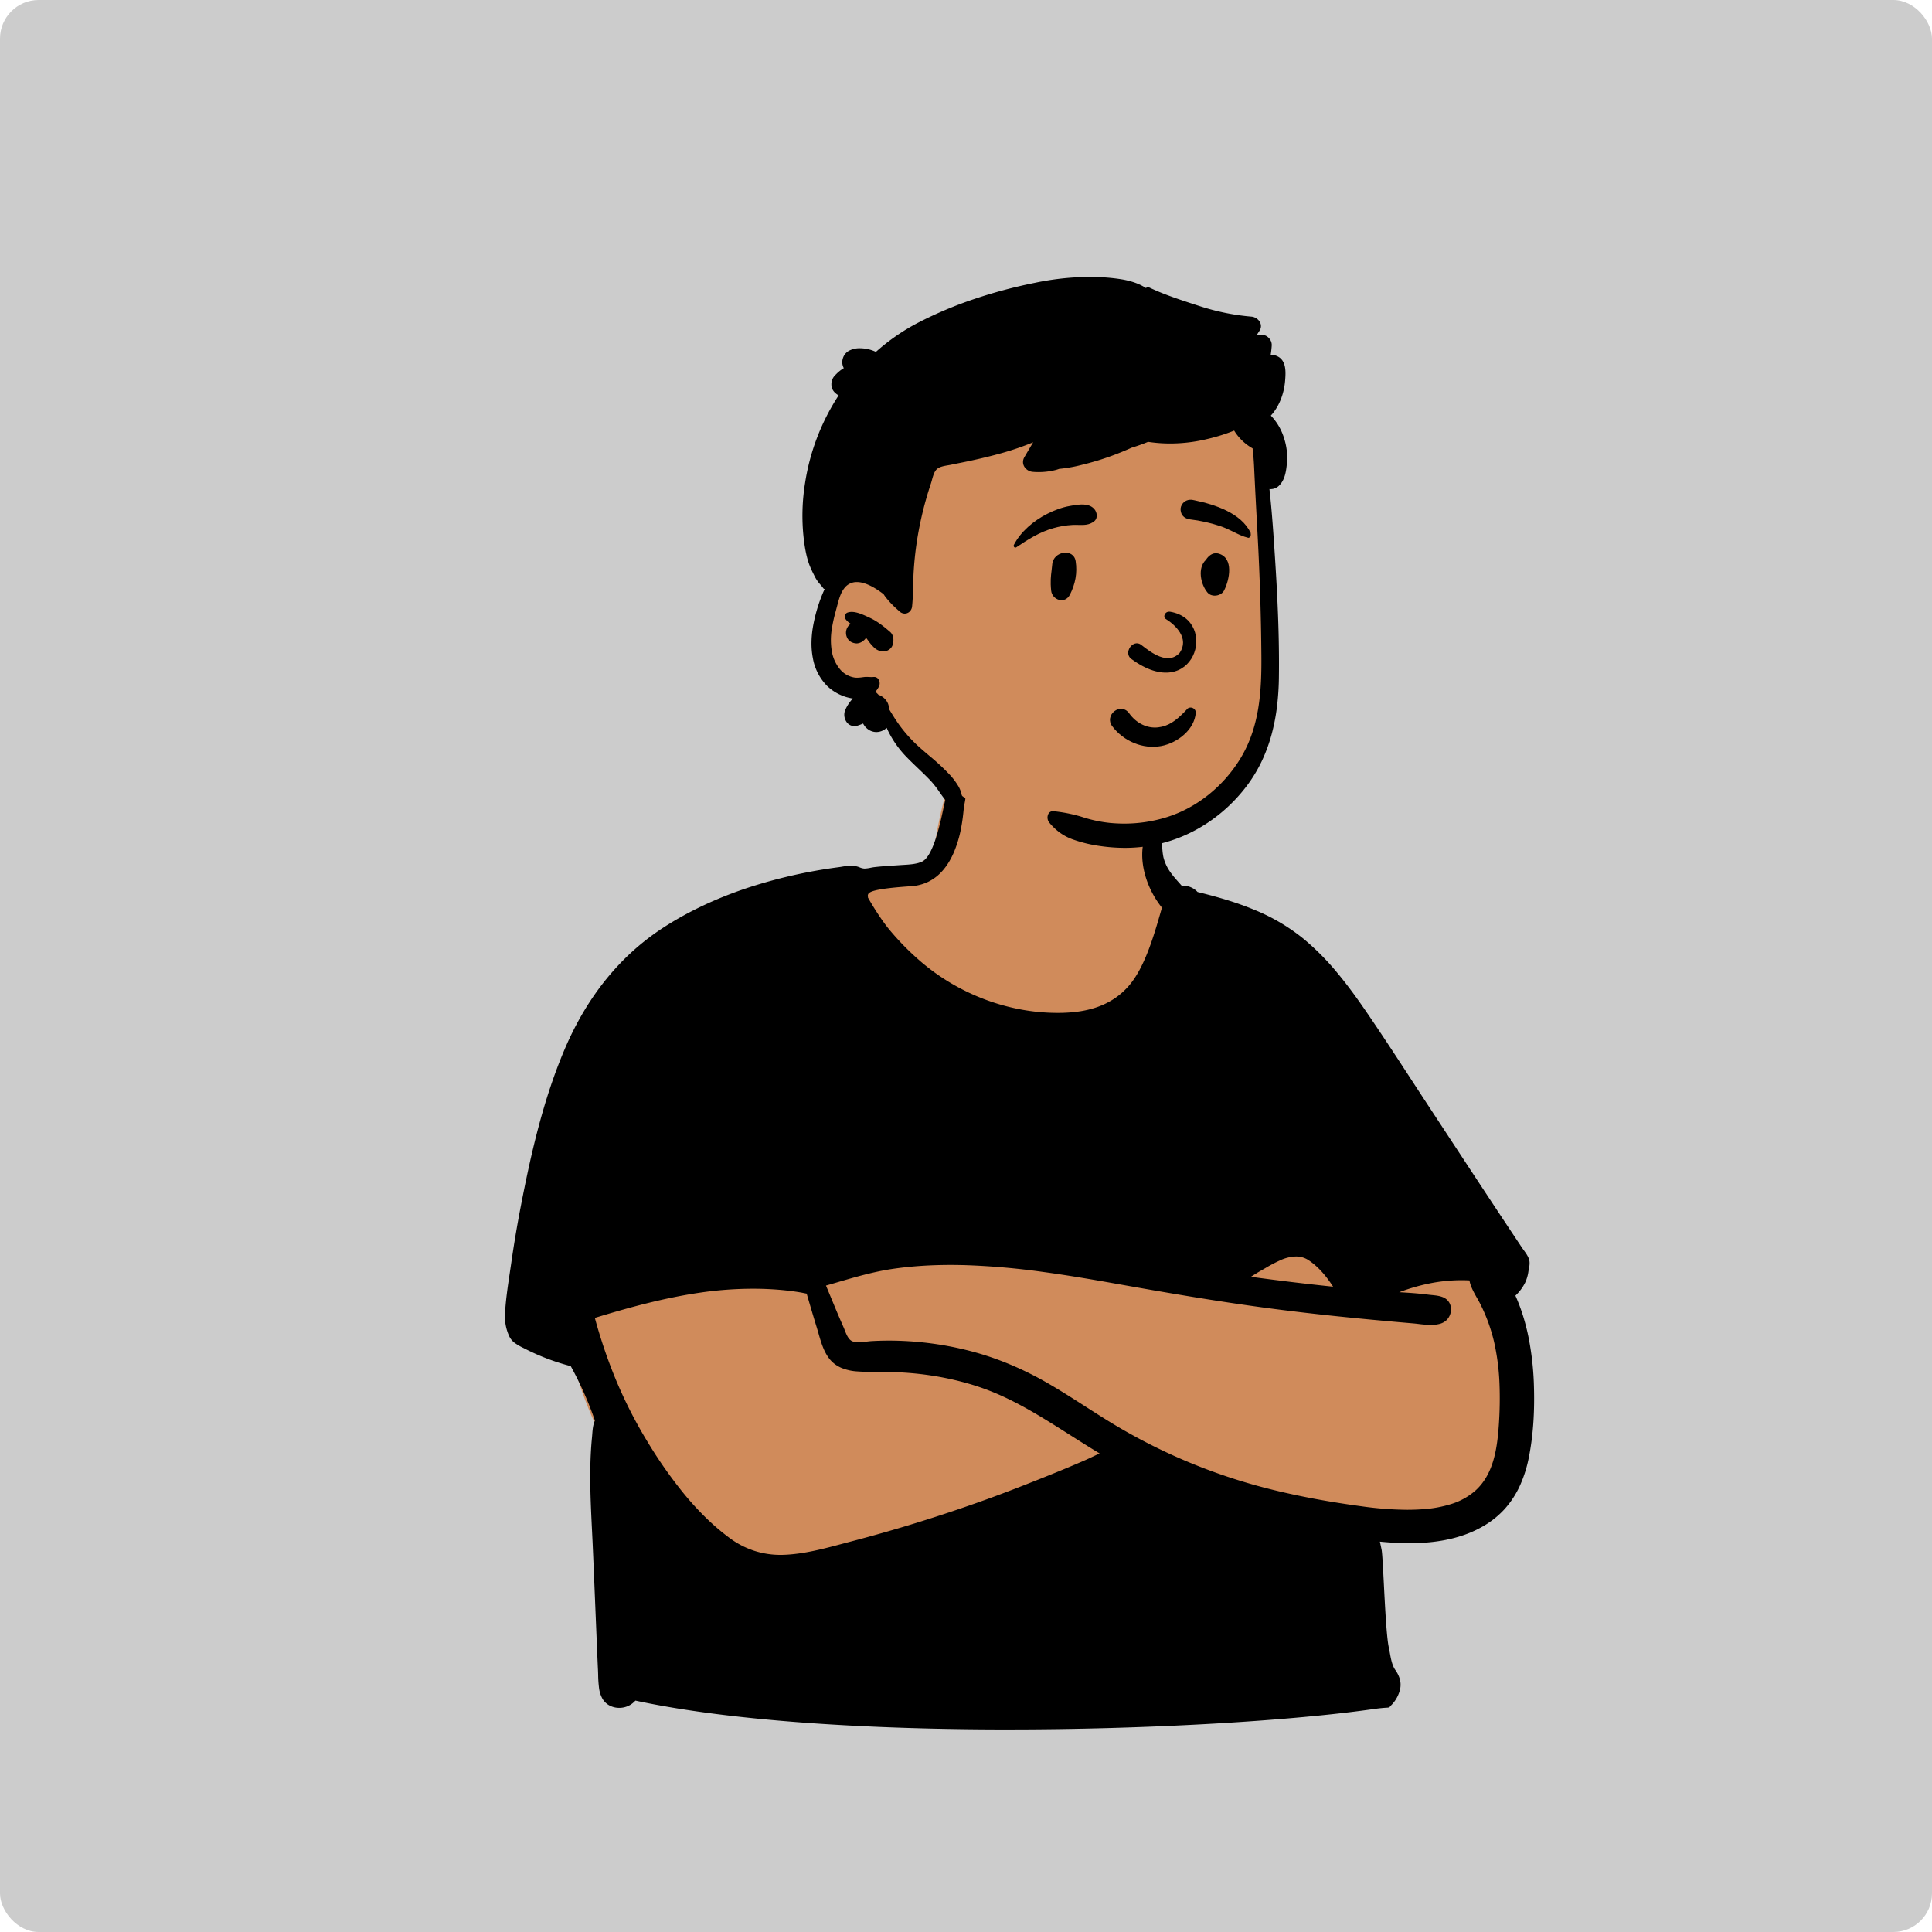 <?xml version="1.0" standalone="no"?>
<svg viewBox="-350 -150 1500 1500" style="width: 487.5px; height: 487.5px; justify-content: center; align-self: center; transform: scale(1, 1);" xmlns="http://www.w3.org/2000/svg"><rect x="-350" y="-150" width="100%" height="100%" fill="#cccccc" rx="30"></rect><g transform="rotate(0 441.556 589.401)"><g id="body_Tee_Arms_Crossed" data-name="body/Tee Arms Crossed" transform="translate(0 459)"><path id="_Skin" data-name="✋ Skin" d="M569.933,257.977c-8.684-3.1-17.054-6.672-24.68-11.932-21.983-16.363-36.317-40.988-49.861-64.319-19.078-33.933-32.669-70.091-42.064-107.811-4.037-16.206-5.408-35-14.58-49.364C417.956-5.534,356.987-1.636,324.612,3.645c-21.68,3.836-26.161,28.1-31.085,46.051a377.75,377.75,0,0,0-9.037,45.291,113.193,113.193,0,0,1-17.179,8.879c-62.859,19.275-73.907,55.009-97.916,110.207C128.844,294.3,18.809,325.715,2.188,420.664c-10.709,62.685,19.744,121.658,51.141,173.77,29.24,56.921,70.061,84.241,135.07,70.793,60.975-13.678,119.575-36.559,179.477-54.24,29.013-7.133,57.98-25.687,88.5-19.218A776.453,776.453,0,0,0,648.317,610.7c90.484,3.659,90.47-83.186,81.183-150.439C722.995,355.6,670.2,288.395,569.933,257.977Z" transform="translate(90 -40)" fill="#d08b5b"></path><path id="_Ink" data-name="🖍 Ink" d="M390.8,735.762c-56.219,0-108.588-1.712-155.652-5.084-52.911-3.791-97.937-9.626-133.828-17.342a16.484,16.484,0,0,1-12.588,5.629,15.975,15.975,0,0,1-7.322-1.729,13.952,13.952,0,0,1-5.663-5.354,23.37,23.37,0,0,1-2.711-8.8,92.522,92.522,0,0,1-.629-9.754v-.013c-.04-1.394-.077-2.711-.143-3.95-.232-4.365-1.053-24.293-1.924-45.39l0-.06c-.905-21.949-1.841-44.645-2.278-53.892-.139-2.949-.293-6.057-.416-8.555-.737-14.949-1.5-30.406-1.363-45.625.088-9.9.531-18.733,1.355-27.019.069-.689.126-1.448.186-2.252.255-3.389.571-7.6,2.084-10.6a272.509,272.509,0,0,0-18.786-42.314,172.33,172.33,0,0,1-35.3-13.362c-.487-.249-.98-.5-1.456-.735a42.484,42.484,0,0,1-6.6-3.82A13.731,13.731,0,0,1,3.1,429.865a36.6,36.6,0,0,1-3.075-15.5c.471-11.089,2.166-22.4,3.806-33.345.395-2.634.8-5.357,1.185-8.022,2.028-14.14,4.411-28.334,7.081-42.189,7.825-40.593,17.413-83.651,34.444-123.515,17.486-40.923,43.3-72.635,76.714-94.257,19.09-12.352,41.027-22.687,65.2-30.718a387.631,387.631,0,0,1,70.387-15.989c.935-.126,1.876-.273,2.785-.416a47.018,47.018,0,0,1,7.173-.752,16.813,16.813,0,0,1,5.686.908c.3.107.619.226.924.341a11.135,11.135,0,0,0,3.776.953h.047a26.8,26.8,0,0,0,4.618-.613c.986-.188,2.005-.383,2.97-.5,5.2-.607,10.5-.955,15.624-1.291l.066,0c1.454-.1,2.958-.194,4.436-.3.819-.057,1.665-.107,2.484-.156h.019c4.723-.28,9.607-.57,13.966-2.3,9-3.582,14.531-29.664,17.188-42.2.578-2.727,1.034-4.88,1.353-5.975.154-.526.309-1.088.46-1.631,1.162-4.186,2.608-9.4,6.151-11.6A5.816,5.816,0,0,1,351.6,0a5.612,5.612,0,0,1,4.24,1.741c1.394,1.613,2.068,3.878,2.06,6.922a48.184,48.184,0,0,1-.992,8.121c-.253,1.4-.491,2.721-.633,3.91-.048.4-.1.962-.168,1.611-.266,2.674-.761,7.65-1.887,13.492a91.992,91.992,0,0,1-5.713,19.126c-3.182,7.332-7.247,13.221-12.081,17.5A34.158,34.158,0,0,1,327.2,78.3a35.99,35.99,0,0,1-11.768,2.75c-11.5.773-19.714,1.653-25.112,2.691-4.423.85-6.952,1.8-7.958,2.983a2.866,2.866,0,0,0-.518,2.393c.024.252.049.511.049.763,3.986,7.1,10.805,17.969,16.9,25.252a207.286,207.286,0,0,0,25.048,25.241,165.5,165.5,0,0,0,23.378,16.479,168.371,168.371,0,0,0,25.885,12.261,165.086,165.086,0,0,0,27.583,7.647,157,157,0,0,0,28.473,2.637c.809,0,1.629-.007,2.438-.02,11.259-.181,20.777-1.748,29.1-4.792a58.876,58.876,0,0,0,12.827-6.519,56.448,56.448,0,0,0,11.21-10.065c5.376-6.294,10.22-15.132,14.81-27.018,3.95-10.23,7.007-20.848,9.7-30.217q.449-1.559.882-3.057c-12.945-16.135-18.4-37.637-13.569-53.5,1.4-4.6,3.443-6.932,6.072-6.932a6.682,6.682,0,0,1,3.408,1.116c3.168,1.924,3.886,8.922,4.463,14.546a45.563,45.563,0,0,0,.758,5.516c2.167,8.67,6.724,13.793,12.493,20.279.528.593,1.126,1.266,1.726,1.946.4-.032.8-.048,1.19-.048a15.421,15.421,0,0,1,11.12,4.921c18.058,4.422,31.49,8.62,43.552,13.611A150.456,150.456,0,0,1,620.5,122.238a199.677,199.677,0,0,1,25.985,26.321c6.827,8.2,13.862,17.635,22.137,29.7,11.875,17.317,23.542,35.212,34.824,52.518l.036.055c4.164,6.388,8.471,12.993,12.725,19.473q4.686,7.138,9.371,14.277l.463.706c14.255,21.721,28.994,44.181,43.612,66.279,4.422,6.686,8.85,13.365,13.163,19.85,2.041,3.069,4.2,6.312,6.6,9.912.5.746,1.034,1.486,1.6,2.27l.009.013c1.681,2.319,3.419,4.718,4.183,7.341.735,2.526.194,5.247-.241,7.434-.1.5-.2,1.024-.28,1.494a29.893,29.893,0,0,1-2.553,8.914,35.318,35.318,0,0,1-7.57,10.131,142.647,142.647,0,0,1,6.069,16.168,169.282,169.282,0,0,1,4.224,16.756,225.807,225.807,0,0,1,3.986,34.331c.841,21.925-.417,40.987-3.847,58.273a98.886,98.886,0,0,1-6.7,21.455,71.627,71.627,0,0,1-12.2,18.8,68.8,68.8,0,0,1-14.391,11.919,84.839,84.839,0,0,1-16.888,8.052c-12.314,4.329-26.206,6.433-42.472,6.433-7.03,0-14.556-.389-23.007-1.19.339,1.449.639,2.9.929,4.3l.013.062c.119.575.242,1.17.363,1.742.541,2.545,1.1,13.5,1.752,26.175v.009c.963,18.77,2.161,42.13,3.863,49.83.284,1.285.53,2.656.79,4.108.832,4.636,1.774,9.89,4.267,13.412a23.016,23.016,0,0,1,3.455,6.952,16.279,16.279,0,0,1,.313,7.726,25.851,25.851,0,0,1-6.3,12.036c-.663.658-1.078,1.138-1.38,1.487-.835.965-.835.965-2.88,1.09-1.607.1-4.591.281-10.33,1.1-15.468,2.21-33.792,4.291-54.461,6.187-20.967,1.923-43.885,3.611-68.117,5.017-51.766,3.005-107.375,4.594-160.817,4.594h0ZM192.572,393.567a286.2,286.2,0,0,0-41.647,3.129c-12.845,1.9-26.223,4.592-40.9,8.24-11.883,2.954-24.654,6.538-40.19,11.279.465,1.713,1.018,3.736,1.6,5.744,1.254,4.363,2.585,8.726,3.956,12.968,2.975,9.195,6.3,18.321,9.885,27.125a351.358,351.358,0,0,0,25.8,50.906A347.872,347.872,0,0,0,139.316,553.1a231.8,231.8,0,0,0,16.673,18.2,177.781,177.781,0,0,0,18.541,15.844,67.06,67.06,0,0,0,18.755,9.774,66.092,66.092,0,0,0,20.761,3.285h.007c.982,0,1.987-.021,2.987-.063,15.259-.638,30.352-4.66,44.949-8.549l.02-.005c2.161-.576,4.4-1.171,6.586-1.744,35.285-9.219,70.547-20.167,104.807-32.539,14.9-5.38,30.564-11.425,50.79-19.6,9.148-3.7,17.478-7.182,25.468-10.652,2.45-1.064,4.935-2.245,7.339-3.387,1.543-.733,3.139-1.492,4.738-2.224-7.729-4.647-15.464-9.553-22.945-14.3l-.026-.017c-7.245-4.595-14.736-9.345-22.212-13.855-9.222-5.563-17.473-10.1-25.225-13.868a190.042,190.042,0,0,0-26.685-10.728,228.493,228.493,0,0,0-30.031-7.154,239.778,239.778,0,0,0-30.713-3.117c-4.161-.155-8.4-.166-12.505-.177-5.837-.016-11.871-.031-17.766-.46a38.562,38.562,0,0,1-11.976-2.583,25.069,25.069,0,0,1-5.257-2.915,22.579,22.579,0,0,1-4.468-4.323c-4.4-5.624-6.481-12.851-8.491-19.84-.434-1.508-.882-3.067-1.341-4.557-2.722-8.835-5.359-17.8-7.8-26.177-.784-.138-1.575-.3-2.34-.457l-.013,0c-.858-.176-1.746-.358-2.6-.5-3.851-.643-7.825-1.178-11.811-1.592-7.152-.742-14.589-1.159-22.106-1.24C194.486,393.573,193.528,393.567,192.572,393.567Zm105.713,40.279h0a253.373,253.373,0,0,1,59.963,7.308A228.474,228.474,0,0,1,389.614,451.3a253.328,253.328,0,0,1,29.676,14.366c10.647,6.024,21.113,12.737,31.234,19.228l.013.009.006,0c7.773,4.985,15.81,10.14,23.876,14.949a445.141,445.141,0,0,0,122.444,49.992c10.717,2.62,22.051,5.031,33.689,7.168,10.844,1.991,22.29,3.8,34.023,5.391a266.513,266.513,0,0,0,35.935,2.782c4.515,0,8.926-.17,13.111-.507a92.475,92.475,0,0,0,21.182-3.988,51.43,51.43,0,0,0,18.7-10.4c6.421-5.8,10.974-13.461,13.92-23.428,2.69-9.1,3.661-18.945,4.257-27.377a297.457,297.457,0,0,0,.493-32.614,177.649,177.649,0,0,0-4.236-32.3A133.014,133.014,0,0,0,757.4,405.624c-.74-1.5-1.647-3.1-2.607-4.795l-.006-.01c-2.406-4.241-5.133-9.047-5.9-13.706-2.07-.109-4.179-.165-6.269-.165a126.171,126.171,0,0,0-24.547,2.469,150.852,150.852,0,0,0-23.673,6.847l.439.027.133.008c1.946.119,3.958.241,5.936.372,6.148.407,11.21.88,15.929,1.488.831.107,1.692.192,2.6.282l.027,0c3.579.354,7.635.756,10.579,2.629a9.689,9.689,0,0,1,4.446,7.344,11.841,11.841,0,0,1-.616,5.116,11.6,11.6,0,0,1-2.8,4.433,12.131,12.131,0,0,1-5.429,2.928,25.932,25.932,0,0,1-6.748.763,85.03,85.03,0,0,1-9.707-.746c-1.372-.16-2.668-.311-3.843-.411-46.121-3.935-81.332-7.644-114.17-12.026-39.324-5.249-78.835-12.049-115.673-18.616-18.5-3.3-38.33-6.714-58-9.367a577.47,577.47,0,0,0-58.5-5.178c-4.424-.144-8.817-.217-13.056-.217-7.717,0-15.289.243-22.506.721-7.665.508-15.2,1.3-22.387,2.354-14.674,2.152-28.908,6.308-42.673,10.328l-.033.01c-2.96.864-6.022,1.758-9.05,2.622,1.352,3.225,2.7,6.492,4.01,9.652,3.095,7.484,6.295,15.222,9.648,22.743.3.668.6,1.432.91,2.242,1.287,3.308,2.887,7.424,6.028,8.654a12.934,12.934,0,0,0,4.719.735,50.487,50.487,0,0,0,6.149-.515c1.346-.168,2.615-.326,3.755-.393C289.055,433.981,293.686,433.846,298.285,433.846Zm315.933-65.317a31.2,31.2,0,0,0-12.24,2.956,114,114,0,0,0-11.508,6.045c-.981.565-1.906,1.1-2.824,1.615-2.527,1.444-5.213,3.082-8.454,5.153,20.956,2.872,42.426,5.458,63.815,7.682-5.872-9.176-12.272-16.094-19.025-20.559a17.293,17.293,0,0,0-4.794-2.219A18.123,18.123,0,0,0,614.217,368.529Z" transform="translate(42 -2)"></path></g><g transform="translate(225 0)"><g><g><path id="_Skin" data-name="✋ Skin" d="M340.529,155c-2.153-18.915.633-58.451.82-60.853,1.18-15.185-5.935-75.148-19.385-69.623C299.4,6.666,269.351,2.722,241.251.838,182.883-3.076,120.791,5.909,75.72,45.189c-22.289,20.4-43.988,50.068-42.244,80.96C13.226,155.431-15.324,195.6,9.908,229.831c8.577,10.937,22.208,15.01,32.982,23.293,21.672,17.48,35.268,42.566,57.145,59.942,57.96,52.083,156.377,62.963,213.323,3.723,44.035-42.9,36.915-107.09,29.169-161.786C337.321,118.23,344.728,191.9,340.529,155Z" transform="translate(65.001 149)" fill="#d08b5b"></path><path id="_Ink" data-name="🖍 Ink" d="M250.311,443.271a134.042,134.042,0,0,1-19.031-1.4,105.442,105.442,0,0,1-21.491-5.2,40.754,40.754,0,0,1-10.072-5.32,45.226,45.226,0,0,1-8.2-7.871,6.294,6.294,0,0,1-.675-6.317,3.866,3.866,0,0,1,3.632-2.362,5.178,5.178,0,0,1,.623.039,118.17,118.17,0,0,1,21.024,4.124l1,.317a104.128,104.128,0,0,0,21.541,4.62c3.694.358,7.44.539,11.135.539a110.436,110.436,0,0,0,33.375-5.089,96.9,96.9,0,0,0,16.843-7.179,103.553,103.553,0,0,0,15.255-10.132,108.268,108.268,0,0,0,24.252-27.3c7.019-11.267,11.672-24.011,14.225-38.96,2.453-14.362,2.683-29.15,2.584-41.72-.228-29.893-1.2-61.166-2.89-92.951l-.28-5.159c-.715-13.089-1.64-30.351-2.449-47.81-.269-5.848-.654-10.624-1.211-15.03a39.576,39.576,0,0,1-14.309-13.79,141.029,141.029,0,0,1-20.441,6.43,122.385,122.385,0,0,1-29.191,3.585,115.192,115.192,0,0,1-17.182-1.283c-4.14,1.71-8.423,3.236-12.73,4.536-1.2.53-2.372,1.042-3.5,1.523a212.419,212.419,0,0,1-31.93,10.98l-2.7.673a110.358,110.358,0,0,1-18.2,3.267,26.538,26.538,0,0,1-3.291,1.01,53.5,53.5,0,0,1-12.614,1.5c-1.507,0-3.032-.064-4.535-.189a8.47,8.47,0,0,1-6.809-4.393,6.954,6.954,0,0,1-.8-3.361,7.468,7.468,0,0,1,1.063-3.656c2.223-3.814,4.515-7.7,6.81-11.55a214.565,214.565,0,0,1-24.5,8.419c-7.393,2.082-15.461,4.046-25.391,6.18-2.254.481-4.55.941-6.77,1.387l-.008,0-.008,0c-2.255.453-4.587.921-6.873,1.409-.724.154-1.531.291-2.386.436-3.024.512-6.445,1.092-8.505,2.754-2.272,1.824-3.263,5.465-4.138,8.678-.248.912-.483,1.774-.732,2.532-1.555,4.676-2.889,9.014-4.08,13.26A275.4,275.4,0,0,0,89.65,200.5a259.542,259.542,0,0,0-3.231,27.6c-.243,3.81-.343,7.693-.44,11.448-.138,5.351-.281,10.884-.839,16.292a6.422,6.422,0,0,1-1.929,4.023,5.5,5.5,0,0,1-3.775,1.528,5.9,5.9,0,0,1-3.916-1.571c-.437-.385-.9-.8-1.364-1.213l-.676-.617a68.99,68.99,0,0,1-9.169-9.76c-.47-.646-.931-1.335-1.371-2.05a.328.328,0,0,1-.2-.069l-.734-.553c-7.713-5.742-14.351-8.653-19.73-8.653a11.913,11.913,0,0,0-9.756,4.785c-2.571,3.258-3.86,7.467-4.867,11.156l-1.874,7a121.649,121.649,0,0,0-3.02,13.849,53.032,53.032,0,0,0-.04,16.26,29.684,29.684,0,0,0,6.5,14.7,18.387,18.387,0,0,0,11.279,6.39,14.147,14.147,0,0,0,1.947.126,34.415,34.415,0,0,0,4.475-.394l.027,0q.456-.06.913-.119a15,15,0,0,1,1.871-.106c.661,0,1.33.031,1.976.061h.005c.651.03,1.324.061,1.991.061.562,0,1.064-.022,1.537-.067.153-.015.305-.023.453-.023a3.964,3.964,0,0,1,3.448,1.984,5.721,5.721,0,0,1,.308,5.369,18.167,18.167,0,0,1-2.81,4.15,32.426,32.426,0,0,1,2.471,2.38,12.33,12.33,0,0,1,6.009,4.49,10.188,10.188,0,0,1,2.04,5.56c.127.446.245.923.37,1.5l2.146,3.481c.526.852.988,1.59,1.414,2.258A108.707,108.707,0,0,0,90.14,364.5c2.683,2.443,5.5,4.83,8.219,7.139a183.861,183.861,0,0,1,13.711,12.452l.8.841a52.5,52.5,0,0,1,8.591,11.12c2.445,4.623,3.088,9.006,1.966,13.4a4.689,4.689,0,0,1-4.367,3.27,3.4,3.4,0,0,1-2.043-.66c-4.383-3.253-7.526-7.73-10.565-12.06a76.126,76.126,0,0,0-6.675-8.6c-3.244-3.446-6.722-6.77-10.086-9.984l0,0c-3.272-3.126-6.655-6.359-9.821-9.7A78.044,78.044,0,0,1,65.4,350.085a11.648,11.648,0,0,1-8.016,3.277,10.979,10.979,0,0,1-6.052-1.861,12.382,12.382,0,0,1-4.223-4.766,37.879,37.879,0,0,1-4.271,1.62,8.617,8.617,0,0,1-2.517.393,7.433,7.433,0,0,1-6.3-3.59,9.713,9.713,0,0,1-1.478-4.405,9.444,9.444,0,0,1,.8-4.738,30.273,30.273,0,0,1,5.809-8.68,36.826,36.826,0,0,1-19.821-9.63,40.67,40.67,0,0,1-11.188-21.54,60.016,60.016,0,0,1-1.1-12.283A77.3,77.3,0,0,1,8.19,271.595a121.654,121.654,0,0,1,7.25-25.11c.627-1.532,1.231-2.9,1.849-4.171a1.3,1.3,0,0,1-.99-.48c-.755-1.031-1.576-2.011-2.37-2.958a28.945,28.945,0,0,1-4.17-5.911c-.332-.682-.678-1.378-1.013-2.051a76.048,76.048,0,0,1-3.366-7.419c-2.615-7.059-3.752-14.963-4.45-21.06a158.58,158.58,0,0,1,1.18-42.75,170.791,170.791,0,0,1,9.426-35.324A173.628,173.628,0,0,1,28.118,91.949a11.606,11.606,0,0,1-2.06-1.38l-.319-.278-.518-.468a8.553,8.553,0,0,1-2.716-6.22,9.838,9.838,0,0,1,2.716-7.1l1.093-1.1a28.988,28.988,0,0,1,4.812-3.961c.323-.217.662-.426,1.008-.623a9.567,9.567,0,0,1-.76-7.479,9.927,9.927,0,0,1,5-6.127,17.589,17.589,0,0,1,8.3-1.832,29.707,29.707,0,0,1,12.379,2.823A160.043,160.043,0,0,1,89.509,35.715,310.548,310.548,0,0,1,133.8,17.02a382.367,382.367,0,0,1,46.481-12.4A211.134,211.134,0,0,1,222.145,0c1.919,0,3.842.035,5.715.1l1.229.048a140.719,140.719,0,0,1,19.4,1.822c7.586,1.375,13.556,3.564,18.249,6.693a2.286,2.286,0,0,1,1.6-.688,1.954,1.954,0,0,1,.849.193c11.52,5.5,24.119,9.59,36.3,13.548l2.9.942A177.356,177.356,0,0,0,348.6,30.835a8.341,8.341,0,0,1,3.992,1.438,8.081,8.081,0,0,1,2.732,3.1,6.289,6.289,0,0,1-.441,6.414c-.8,1.227-1.569,2.449-2.279,3.586l1.134-.119h.006c.861-.091,1.752-.185,2.627-.273.18-.018.364-.027.547-.027a7.369,7.369,0,0,1,5.222,2.5A7.73,7.73,0,0,1,364.386,53a74.571,74.571,0,0,1-.83,7.5h.03l.258,0a11.147,11.147,0,0,1,4.363.845c3.408,1.44,5.489,4.14,6.361,8.256.731,3.449.494,7.342.19,11.035-.869,10.526-4.908,20.378-11.082,27.031a42.951,42.951,0,0,1,6.4,8.552,46.562,46.562,0,0,1,4.236,10.179,48.059,48.059,0,0,1,1.96,16.681l-.134,1.673c-.546,6.379-1.641,12.871-5.917,17.147a9.3,9.3,0,0,1-6.693,2.856c-.31,0-.626-.016-.937-.046,1.6,14.077,2.642,28.492,3.57,42.05l.451,6.7c1.244,18.817,2.078,34.286,2.625,48.682.67,17.642.9,33.579.7,48.722a208.31,208.31,0,0,1-1.452,22.5,155.263,155.263,0,0,1-4.208,21.8,124.627,124.627,0,0,1-7.62,20.734,111.491,111.491,0,0,1-11.689,19.3,125.614,125.614,0,0,1-14.016,15.635,123.478,123.478,0,0,1-16.39,13.019,119.108,119.108,0,0,1-18.372,9.994A114.071,114.071,0,0,1,276.23,440.4,116.407,116.407,0,0,1,250.311,443.271ZM63,290.8l-.165,0a10.766,10.766,0,0,1-6.9-2.776,34.718,34.718,0,0,1-5-5.842c-.505-.685-1.027-1.392-1.553-2.072a6.867,6.867,0,0,1-1.67,2.04l-.46.36a8.407,8.407,0,0,1-5.027,2.036c-.092,0-.184,0-.273-.006a9.849,9.849,0,0,1-4.12-1.111,7.465,7.465,0,0,1-3.4-3.97,8.549,8.549,0,0,1,3.056-10.16l-.6-.413a12.088,12.088,0,0,1-3.389-3.245l-.207-.331h.08a3.241,3.241,0,0,1,1.861-4.78,9.719,9.719,0,0,1,3.016-.448c4.238,0,8.953,2.193,12.743,3.954.38.177.772.359,1.152.533,6.036,2.77,11.242,6.957,15.97,11.07,2.147,1.874,3,5.1,2.28,8.63l-.036.178c-.048.242-.1.491-.155.742a6.838,6.838,0,0,1-2.672,3.981A7.7,7.7,0,0,1,63,290.8Z" transform="translate(48 65.001)"></path></g></g><g transform="translate(159 186)"><g><path d="M140.63 0.473L139.193 0.179C137.503 -0.159 135.804 -0.016 134.311 0.591C132.847 1.187 131.572 2.224 130.68 3.721C129.495 5.714 129.337 7.386 129.887 9.595C130.311 11.302 131.242 12.586 132.46 13.514C133.744 14.491 135.37 15.061 137.06 15.259C144.854 16.175 152.53 17.89 159.992 20.323C163.488 21.464 166.788 23.01 170.058 24.613L172.877 26.002C175.477 27.273 178.163 28.499 181.557 29.389C181.824 29.458 182.087 29.524 182.349 29.587C183.29 29.291 183.45 28.933 183.649 28.673L183.73 28.572C183.972 28.268 184.271 27.802 183.988 25.631C176.583 10.271 156.267 3.742 140.63 0.473ZM43.588 4.83L45.465 4.502C51.273 3.497 58.494 2.532 62.603 7.201C64.782 9.677 65.532 14.279 62.603 16.649C58.767 19.754 54.63 19.651 50.218 19.542C48.704 19.504 47.158 19.466 45.581 19.556C40.493 19.848 35.603 20.69 30.702 22.091C19.95 25.164 11.189 30.774 2.006 36.934C0.801 37.742 -0.429 36.201 0.146 35.074C5.447 24.691 15.72 16.162 26.01 10.963C31.502 8.188 37.512 5.886 43.588 4.83ZM29.963 50.146C30.798 39.79 46.57 37.438 48.139 47.686C49.544 56.866 47.89 65.299 43.755 73.564C39.804 81.46 29.874 77.776 29.123 70.586C28.381 63.484 28.907 59.248 29.443 54.933C29.634 53.392 29.827 51.841 29.963 50.146ZM159.205 41.826C155.401 40.715 152.226 42.681 150.027 45.561C149.773 45.893 149.566 46.222 149.38 46.548C142.515 52.856 145.101 65.645 150.501 72.049C153.814 75.976 161.145 74.845 163.413 70.385C167.587 62.172 171.09 45.299 159.205 41.826ZM128.748 119.039C136.872 107.66 125.366 96.957 117.814 92.367C115.836 90.947 117.406 86.243 121.634 86.97C160.031 93.567 140.136 159.708 91.112 123.413C85.275 118.704 92.343 108.334 98.634 112.366C98.953 112.611 99.288 112.869 99.636 113.139C106.704 118.603 119.636 128.601 128.748 119.039ZM93.587 188.926C86.864 186.184 80.866 181.61 76.481 175.766C74.957 173.735 74.561 171.589 74.881 169.627C75.241 167.421 76.546 165.422 78.326 164.08C80.112 162.735 82.345 162.072 84.504 162.41C86.381 162.704 88.248 163.731 89.727 165.862L90.035 166.288C92.642 169.815 96.04 172.708 99.91 174.574C103.641 176.372 107.814 177.211 112.132 176.723C120.356 175.794 126.024 171.346 132.049 165.306C132.796 164.544 133.543 163.757 134.294 162.958C134.768 162.234 135.426 161.768 136.157 161.524C136.968 161.253 137.886 161.268 138.726 161.562C139.537 161.845 140.262 162.381 140.747 163.094C141.209 163.772 141.471 164.61 141.386 165.574C140.835 171.833 137.562 177.419 132.914 181.805C127.752 186.677 120.909 190.047 114.466 191.229C107.368 192.531 100.136 191.598 93.587 188.926Z" transform="translate(53 52)" fill-rule="evenodd" stroke="none"></path></g></g><g transform="translate(123 338)"></g><g transform="translate(47 241)"></g></g></g></svg>